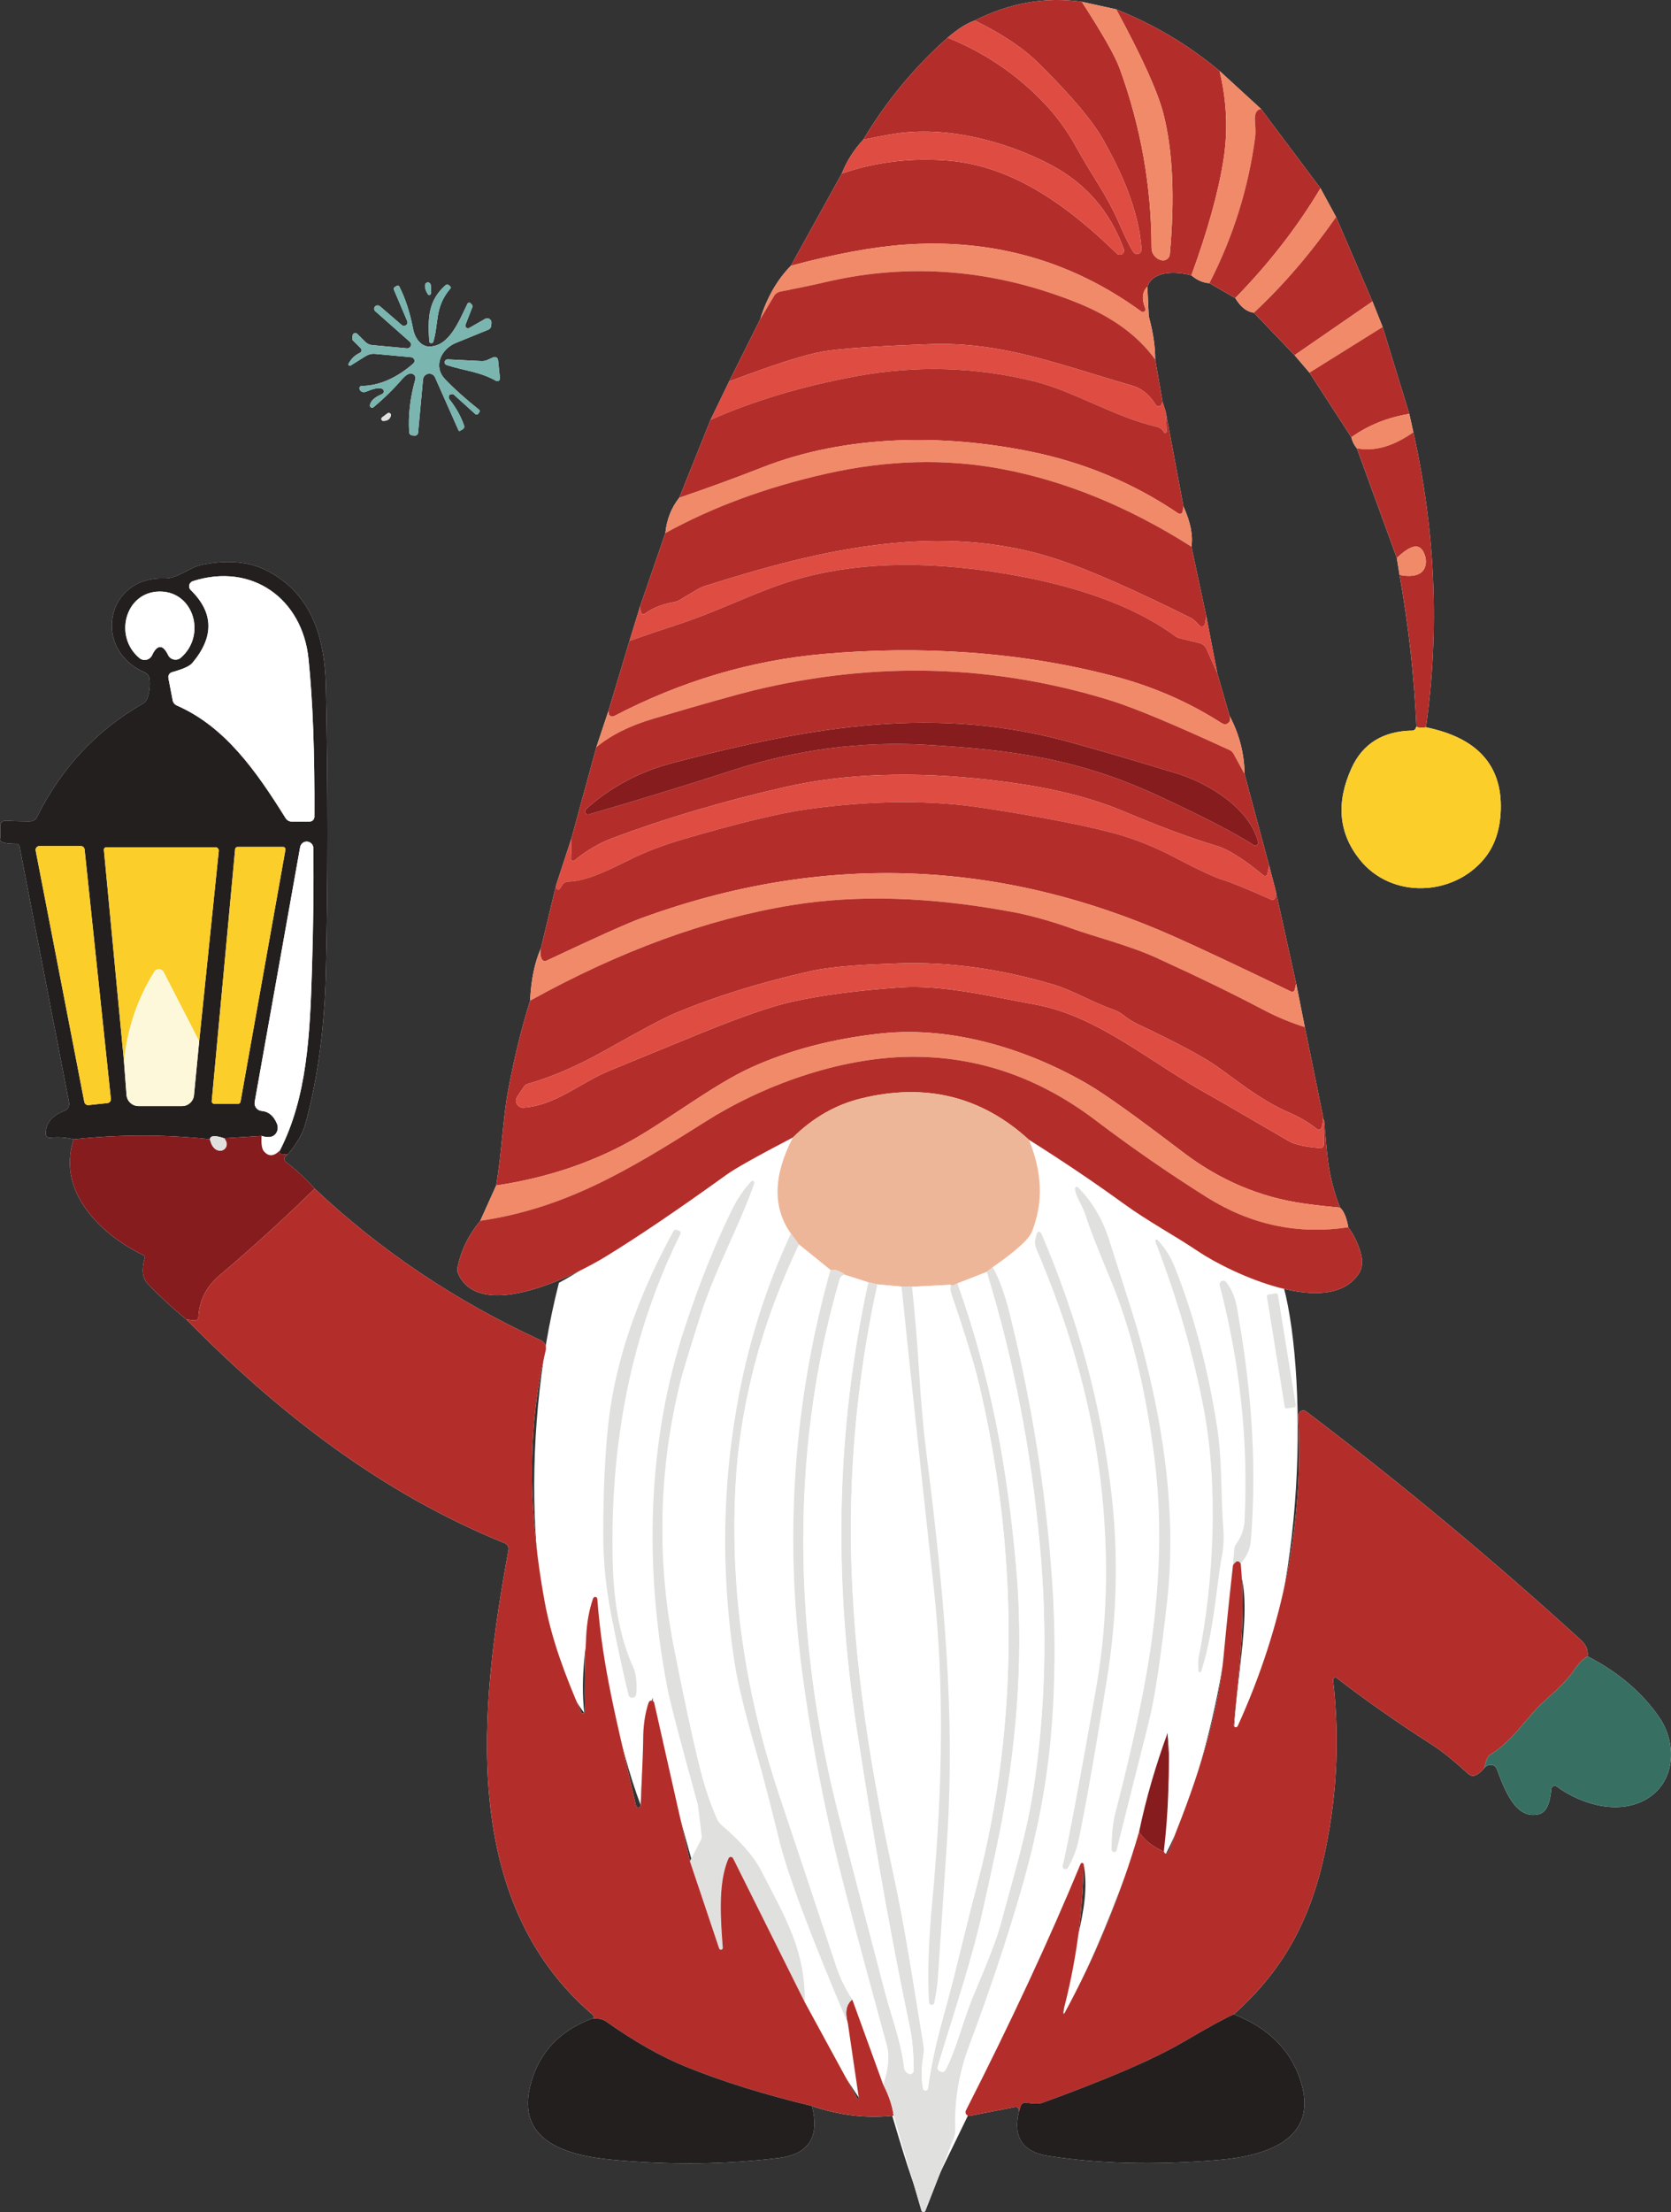 <?xml version="1.0" encoding="UTF-8"?>
<svg xmlns="http://www.w3.org/2000/svg" width="300.497mm" height="397.628mm" viewBox="0 0 851.803 1127.134">
  <rect x="0" y="0" width="851.803" height="1127.134" fill="#333333" stroke="none"/>
  <g id="a" data-name="Lager 2">
    <path d="M463.21,554.465c62.263,3.92,152.274,98.137,191.103,101.137,12.829,48,10.978,171.287-25.412,227.378,1.71-34.092,11.638-72.551-.131-88.533-1.563,56.06-17.726,119.059-35.445,152.059-.612-22.994,4.298-38.072,1.987-61.057-16.311,66.015-43.311,125.015-53.311,142.015,2-31,14.781-53.805,10.391-77.403-30.391,73.403-77.461,163.403-81.426,175.403-10.965-22-23.899-82.574-37.219-107.827.294,19.994,2.254,35.827,5.254,52.827-18-25-51.271-87.923-65.303-123.566-3.697,13.566-10.785,32.566-6.241,46.566-12.456-31-33.157-111.787-34.807-128.393-4.69,17.443-5.429,40.144-6.039,54.769-11.611-30.375-20.393-77.989-24.502-104.682-3.483,22.29-6.413,39.083-4.261,57.695-28.749-37.028-33.469-139.251-12.932-219.212,39.538-20.961,135.609-101.863,178.293-99.176Z" fill="#fff"/>
  </g>
  <g id="b" data-name="a">
    <path d="M496.852,10.465c-4.12,1.42-8.701,4.332-13.779,8.736-16.797,14.808-31.144,32.138-43.04,51.989-4.758,5.149-8.416,10.902-10.937,17.258l-25.959,46.982c-7.031,7.209-12.216,16.264-15.59,27.166l-15.873,31.783-9.482,19.567-15.945,39.702c-4.048,5.114-6.392,11.115-7.067,17.969l-12.926,37.464-5.362,17.472-10.761,35.795-6.143,18.395-12.677,46.378-7.848,23.97-7.741,32.138c-3.125,6.996-4.972,15.874-5.504,26.669-4.332,13.814-8.061,28.977-11.151,45.49-2.663,14.027-3.267,31.925-6.143,48.686l-8.097,17.969c-5.859,6.995-9.73,14.879-11.577,23.579-.284,1.278-.106,2.592.462,3.764,11.612,24.503,59.837.248,75.249-9.233,16.548-10.156,37.003-24.006,61.328-41.548,4.439-3.231,15.767-9.552,33.913-19.034-10.085,19.354-10.44,35.689-1.03,49.006-12.038,25.781-20.81,52.912-26.314,81.357-8.629,44.496-9.517,89.879-2.592,136.15,1.562,10.476,5.256,25.852,11.08,46.058,3.196,11.044,7.173,26.314,11.967,45.845,4.226,17.152,15.837,48.153,34.907,93.076l5.576,37.962c.071.497-.568.71-.817.284l-26.705-49.041c.106-25.959-8.772-41.122-22.479-67.472-3.658-6.996-10.334-14.631-20.064-22.905-.852-.746-1.562-1.669-2.06-2.735-3.587-7.741-6.783-17.365-9.552-28.835-3.907-16.229-8.061-35.618-12.465-58.132-9.056-46.129-7.919-91.832,3.409-137.181.888-3.587,4.191-14.382,9.872-32.386,7.422-23.58,19.887-45.597,27.557-67.649.32-.959-.888-1.705-1.598-.959-3.728,3.942-7.102,8.984-10.121,15.128-8.345,17.081-16.264,36.825-23.686,59.304-19.566,59.233-20.525,123.26-8.878,183.7,1.385,7.138,6.535,26.846,15.448,59.127.071.177.106.355.142.532l1.882,15.59c.107.746-.036,1.491-.355,2.131l-5.646,10.866-18.182-80.717c-.319-1.456-2.344-1.598-2.841-.178-1.918,5.646-2.841,12.145-2.805,19.496,0,3.018-.427,13.956-1.243,32.848-.035.604-.497,1.101-1.101,1.172-.639.036-1.172-.355-1.314-.959-10.227-44.815-17.081-70.561-19.709-105.327-.071-1.172-1.74-1.421-2.131-.284-1.989,5.575-3.161,12.003-3.551,19.283-.675,13.068-.888,25.852-.604,38.317.036,1.137-1.527,1.456-1.953.426-7.883-18.288-14.95-36.47-18.608-56.356-7.99-43.608-9.41-87.145.533-127.983.533-2.131-.533-4.297-2.521-5.22-43.111-19.78-81.534-45.525-115.235-77.237-4.865-5.362-9.695-9.837-14.488-13.494-.888-.71-1.207-1.42-.923-2.166.284-.71.888-1.35,1.847-1.953,4.581-5.469,7.493-10.582,8.807-15.305,6.286-22.905,9.802-48.899,10.476-77.947,1.101-45.313,1.101-93.608,0-144.922-.533-24.751-7.102-47.265-29.865-59.02-9.304-4.794-20.561-5.788-33.736-2.983-6.143,1.314-12.003,7.067-18.927,6.854-29.794-.923-36.648,36.399-9.837,47.87,1.314.568,2.202,1.74,2.415,3.125.426,3.09.107,6.392-.994,9.943-.355,1.172-1.172,2.202-2.237,2.805-23.615,13.459-41.655,32.777-54.155,57.954-.604,1.243-1.882,2.024-3.267,2.06-4.652.036-8.665-.071-12.003-.284-2.308-.177-3.445.852-3.409,3.054.035,3.8.035,5.788,0,5.895-.746,1.917,2.059,2.841,8.381,2.805.674,0,1.278.497,1.42,1.172l25.284,130.682c.355,1.776-.639,3.516-2.308,4.19-6.463,2.45-9.659,6.392-9.588,11.825.036,1.136.995,1.989,2.095,1.882,4.368-.426,8.452-.142,12.18.817-8.949,26.598,14.027,48.935,36.08,59.304.213.106.319.319.248.532-1.775,6.25-1.385,10.725,1.173,13.459,6.25,6.605,12.926,12.784,19.993,18.537,46.768,47.585,99.751,88.707,162.251,113.956,1.35.568,2.166,1.989,1.882,3.409-14.701,79.972-25.533,178.303,42.863,236.825.284.284.497.639.532,1.065.035.675-.213.959-.781.923-15.057,5.575-25.036,15.306-29.972,29.119-11.683,32.777,16.087,40.661,40.803,42.898,29.084,2.663,57.138,2.344,84.197-.959,15.448-1.882,21.129-10.724,17.045-26.492,14.276,4.794,28.161,6.427,41.655,4.865l14.169,48.402c.284.959,1.633,1.03,1.988.106l14.56-37.287c.497-1.243.711-2.557.674-3.906-.568-14.595,1.811-28.942,7.138-43.075,9.908-26.456,18.537-52.095,25.817-76.953,8.167-27.805,13.387-54.19,15.66-79.119,2.379-26.314,2.628-53.267.746-80.824-3.019-44.425-10.156-89.418-21.378-134.979-2.557-10.476-5.504-18.679-8.878-24.681,11.754-8.132,18.43-14.169,20.028-18.182,5.788-14.631,5.256-30.22-1.598-46.733,16.939,10.653,32.919,21.413,47.905,32.28,13.53,9.801,25.071,15.661,38.281,24.538,16.584,11.15,66.762,34.588,81.996,11.434,2.024-3.125,2.201-7.209.497-12.216-1.527-4.51-3.48-8.31-5.859-11.435-.888-4.972-2.273-8.31-4.19-9.979-6.605-16.832-6.605-28.445-8.097-44.283-.568-.959-.781-1.704-.604-2.273l-9.269-45.455-4.403-22.123-10.653-48.224-3.125-11.861-12.535-46.733c-.142-10.476-2.699-20.348-7.635-29.616l-6.286-21.804-5.575-28.942-7.6-35.511c.888-5.717-.462-12.535-4.049-20.419l-9.055-48.366-1.562-4.83-3.799-21.733c.035-6.356-.994-13.494-3.126-21.449-.106-.32-.141-.675-.177-1.03l-.675-14.631c2.948-8.523,15.235-7.741,22.443-5.788,2.805,2.415,5.859,3.764,9.162,4.012l13.21,7.564c2.735,4.581,5.895,7.067,9.482,7.457l20.739,21.662,7.599,8.878,21.342,32.954c.462,2.024,1.385,3.906,2.805,5.611l20.383,55.895,1.385,8.594c4.58,25.817,7.457,51.598,8.593,77.273-.391,1.349-1.065,2.024-2.024,2.06-15.021.249-25.39,6.676-31.072,19.212-7.919,17.472-6.569,32.954,4.119,46.413,16.051,20.277,47.656,18.963,63.53-.32,5.362-6.499,8.167-14.844,8.451-25.071.64-22.621-12.074-36.612-38.139-41.903,6.996-49.68,4.865-99.787-6.428-150.32l-2.06-9.375-13.6-44.283-5.185-12.997-18.537-43.04-7.955-14.631-30.29-40.412-21.165-19.389c-15.802-13.246-33.381-23.686-52.699-31.392l-17.507-3.835c-18.502-2.663-36.719.497-54.616,9.553" fill="#fff"/>
    <path d="M219.685,149.492c.035-2.273,0-3.764-.143-4.439-.142-.71-.781-1.207-1.527-1.136-.711.035-1.278.604-1.349,1.314-.142,1.456.355,3.054,1.456,4.723.462.71,1.527.39,1.563-.462" fill="#fff"/>
    <path d="M218.796,173.888c.071,1.207,1.74,1.385,2.095.249,2.877-9.588.568-17.685,8.736-27.166.213-.284.213-.674-.035-.923l-.71-.675c-.462-.462-1.207-.497-1.74-.071-8.949,7.919-9.055,16.726-8.345,28.587" fill="#fff"/>
    <path d="M207.433,177.475l-17.685-1.634c-1.35-.106-2.628-.71-3.587-1.704l-4.048-4.013c-.852-.852-2.273-.32-2.379.852l-.178,1.988c0,.107.035.178.071.213l4.226,4.226c.746.746.497,1.988-.462,2.415-2.45,1.136-4.333,2.947-5.682,5.469-.355.639.391,1.349,1.029.959l7.671-4.794c1.456-.888,3.161-1.314,4.865-1.136l18.324,1.705c1.633.142,2.308,2.166,1.066,3.231-8.63,7.493-17.436,11.293-26.35,11.399-.604.035-1.065.497-1.101,1.065,0,.532.142.923.391,1.207.817.959,1.918,1.136,3.339.533,4.048-1.669,6.711-2.095,8.025-1.243.994.639.852,2.131-.249,2.592-3.764,1.598-5.824,3.48-6.143,5.646-.178,1.03,1.03,1.705,1.846,1.03,5.22-4.368,10.156-9.197,14.737-14.488,1.385-1.562,2.663-2.45,3.906-2.628,1.704-.248,3.125,1.314,2.628,2.983-2.628,9.304-3.658,18.253-3.125,26.882.035.852.71,1.562,1.562,1.634l1.243.106c.888.071,1.669-.568,1.74-1.456l2.521-27.166c.319-3.303,4.794-4.048,6.143-1.03l11.967,26.989c.142.284.462.355.746.213l1.349-.781c.675-.39.994-1.207.71-1.917-1.598-4.652-4.084-9.091-7.422-13.317-.603-.746-.497-1.847.213-2.486l1.207-.213c.249-.035.497.036.675.178l11.08,10.014c.462.426,1.172.32,1.492-.178l.568-.852c.249-.391.178-.959-.213-1.243-6.889-5.469-12.642-10.653-17.294-15.518-6.25-6.57-1.953-15.412,5.504-18.466,8.381-3.445,13.885-5.682,16.477-6.712.888-.355,1.492-1.172,1.563-2.095l.107-1.385c.177-1.74-1.704-2.947-3.232-2.06l-8.061,4.616c-1.101.639-2.379-.462-1.917-1.669l3.48-8.949c.178-.462.071-.959-.284-1.314l-.675-.71c-.461-.426-1.208-.32-1.491.248-4.297,8.7-9.34,22.195-19.887,21.839-3.622-.142-6.889-3.835-7.848-8.878-1.598-8.274-3.906-15.447-6.996-21.591-.248-.497-.888-.675-1.349-.391l-.959.533c-.497.284-.71.923-.462,1.456l6.747,15.909c.746,1.74-1.385,3.231-2.805,2.024l-11.08-9.553c-.71-.604-1.705-.604-2.415,0l-.071.071c-.675.71-.639,1.811.107,2.45l17.578,15.554c1.385,1.243.391,3.515-1.456,3.338" fill="#fff"/>
    <path d="M251.467,182.056l-3.161,1.421c-.958.391-1.988.568-3.054.497l-17.045-.852c-.746-.036-1.385.462-1.527,1.207-.142.71.284,1.456.995,1.669,8.842,2.912,16.654,3.267,25.213,8.061.923.533,2.06-.248,1.953-1.314l-.959-9.304c-.107-1.172-1.349-1.847-2.414-1.385" fill="#fff"/>
    <path d="M197.525,210.607l-2.734,2.06c-.781.604-.355,1.847.639,1.811,2.166-.036,3.444-.959,3.835-2.77.213-.994-.923-1.705-1.74-1.101" fill="#fff"/>
    <path d="M547.987,605.671c0,3.48,4.155,9.198,5.433,13.601,1.633,5.504,5.753,16.122,12.323,31.783,10.617,25.32,18.217,56.108,22.798,92.294,4.474,35.263,2.663,74.255-5.469,117.01-3.409,18.075-8.239,39.24-14.524,63.494-1.243,4.794-1.882,10.973-1.918,18.537,0,.675.497,1.243,1.173,1.314.639.071,1.278-.355,1.42-.994.391-1.74,5.895-23.615,16.441-65.554,2.948-11.719,6.073-32.315,9.34-61.789,5.185-46.556-2.947-95.171-15.27-138.139-1.457-5.007-6.25-20.277-14.453-45.774-3.338-10.405-8.593-19.212-15.731-26.421-.569-.568-1.563-.178-1.563.639" fill="#fff"/>
    <path d="M343.264,627.404c-15.625,28.48-25.923,56.108-30.931,82.884-3.267,17.507-4.865,41.69-4.829,72.585.035,13.211,1.421,26.74,4.19,40.59,3.09,15.696,6.001,29.048,8.665,40.093.533,2.095,3.551,1.989,3.906-.142.604-3.8.107-10.44-1.349-13.601-6.498-14.134-10.014-31.889-10.582-53.303-1.598-62.181,9.908-118.111,34.517-167.791.284-.568.036-1.243-.532-1.492l-.994-.462c-.746-.355-1.633-.071-2.06.639" fill="#fff"/>
    <path d="M527.852,631.133c-.426,1.705-.249,3.516.426,5.149,16.3,38.032,26.918,75.071,31.854,111.15,5.362,39.489,4.901,77.095-1.385,112.855-8.203,46.733-13.885,76.882-17.01,90.448-.142.675.214,1.385.887,1.633.64.249,1.385-.035,1.741-.639,2.663-4.723,4.51-9.446,5.468-14.133,3.73-17.862,8.559-45.383,14.524-82.564,5.008-31.144,5.789-62.287,2.273-93.395-5.077-44.957-17.045-89.382-35.866-133.239-.462-1.065-1.988-.959-2.273.178l-.639,2.557" fill="#fff"/>
    <path d="M612.263,851.694c6.498-19.46,7.99-45.135,10.547-58.487.887-4.581,1.136-9.304.781-13.992-1.385-18.501-.462-34.446-3.125-51.704-4.687-30.327-11.967-57.777-21.84-82.351-2.024-5.007-4.865-9.482-8.558-13.352-.533-.533-1.421,0-1.138.71,11.187,29.013,19.426,57.528,24.752,85.618,7.422,39.347,5.149,87.571-2.628,126.207-.319,1.669-.355,4.084-.071,7.209.071.71,1.066.817,1.279.142" fill="#fff"/>
    <path d="M628.526,797.539c-1.74,15.377-3.339,30.859-4.793,46.413-2.309,24.822-10.299,54.404-23.97,88.779-.249.675-1.101,3.018-2.486,6.96-1.669,4.723-3.019,5.966-4.013,3.729,2.379-20.419,3.054-40.483,1.918-60.44-5.966,16.442-10.937,33.061-14.524,50.426-9.34,32.102-22.017,62.891-38.033,92.401-.106.213-.355.284-.567.177-.214-.071-.32-.32-.249-.533,6.499-24.361,10.05-49.503,10.582-75.39.036-.888-1.207-1.136-1.562-.32-16.015,38.672-35.511,80.575-58.451,125.639-.711,1.385.497,3.019,2.059,2.699l23.047-4.475c.888-.142,1.704.426,1.847,1.314.071.355.071.746,0,1.207-3.018,12.891,1.988,20.384,14.986,22.408,25.533,4.013,54.261,4.723,86.186,2.131,23.97-1.953,53.16-10.05,42.01-41.832-5.22-14.879-16.406-25.71-33.558-32.493,13.033-11.541,23.402-24.467,31.037-38.778,6.108-11.435,10.795-24.112,14.098-37.997,7.28-30.753,9.09-61.896,5.468-93.395-.142-1.065,1.066-1.74,1.918-1.101,14.985,11.541,31.036,22.763,48.188,33.736,5.291,3.374,11.506,8.381,18.644,14.95,2.238,2.06,4.972,1.137,8.203-2.77,1.172-1.385,2.592-1.918,4.261-1.598.994.178,1.811.852,2.167,1.811,3.87,10.156,9.481,26.527,21.804,23.118,4.617-1.278,5.611-8.274,6.037-12.749.142-1.349,1.669-2.059,2.77-1.278,13.033,9.588,32.706,14.915,46.768,5.788,14.099-9.126,14.24-28.125,5.718-40.696-8.665-12.784-20.916-23.26-36.789-31.428.426-3.09-.675-5.859-3.339-8.274-45.419-41.371-92.116-80.185-140.021-116.442-1.74-1.314-4.191,0-4.083,2.166,2.805,53.942-7.458,106.641-30.86,158.061-.213.497-.781.746-1.278.603-.533-.142-.852-.639-.817-1.172,2.45-24.716,6.357-52.912,3.622-82.173,3.09-3.658,4.829-7.6,5.149-11.754,2.912-35.05.887-72.692-6.108-112.997-1.278-7.315-1.704-12.5-6.463-18.679-1.243-1.634-3.835-.355-3.303,1.634,10.441,39.95,14.667,79.901,12.678,119.851-.214,4.368-1.634,8.345-4.262,11.932-.568.746-.888,1.633-.994,2.592l-.639,8.239" fill="#fff"/>
    <path d="M651.422,659.774c-.097-.516-.559-.836-1.059-.764l-3.786.613c-.508.097-.827.558-.763,1.06l9.107,56.227c.097.516.559.836,1.059.764l3.786-.613c.508-.097.828-.558.764-1.059l-9.107-56.227" fill="#fff"/>
    <path d="M551.467.913c10.547,16.3,16.974,27.592,19.282,33.913,10.831,29.758,16.229,60.227,16.264,91.442,0,2.699,1.705,5.149,4.262,6.072l.391.142c2.166.781,4.439-.675,4.652-2.947,2.628-28.871,1.527-52.734-3.267-71.555-2.841-11.115-10.867-28.871-24.077-53.232,19.318,7.706,36.897,18.146,52.699,31.392,3.693,15.199,4.368,30.185,2.06,44.993-2.558,16.442-8.026,36.186-16.407,59.162-7.209-1.953-19.496-2.734-22.443,5.788-2.663,2.628-2.982,6.321-1.03,11.079.533,1.243-.958,2.415-2.06,1.598-35.404-25.817-75.496-37.216-120.241-34.126-16.335,1.136-35.795,4.723-58.416,10.795l25.959-46.982c16.975-5.895,34.908-8.097,53.835-6.641,34.055,2.628,62.287,24.006,86.399,47.408,1.634,1.598,4.297-.142,3.516-2.308-7.032-19.212-19.389-33.487-37.073-42.827-23.226-12.287-53.836-20.17-80.185-15.838-5.007.817-10.192,1.811-15.554,2.947,11.897-19.851,26.243-37.18,43.04-51.989,18.998,7.635,35.511,18.857,49.538,33.7,6.108,6.428,11.399,13.743,15.909,21.875,8.416,15.305,15.554,24.325,21.733,38.494,3.444,7.848,5.931,12.891,7.493,15.163,1.314,1.918,4.333.852,4.155-1.456-1.492-20.455-10.512-39.737-19.78-56.179-7.067-12.535-23.296-29.297-32.955-38.814-7.706-7.599-18.466-14.773-32.315-21.52,17.897-9.055,36.114-12.216,54.616-9.553h0v.004Z" fill="#b32e2a"/>
    <path d="M568.974,4.748c13.21,24.361,21.236,42.117,24.077,53.232,4.794,18.821,5.895,42.685,3.267,71.555-.213,2.273-2.486,3.729-4.652,2.947l-.391-.142c-2.557-.923-4.262-3.373-4.262-6.072-.035-31.214-5.433-61.683-16.264-91.442-2.308-6.321-8.736-17.614-19.282-33.913l17.507,3.835h0Z" fill="#f18a69"/>
    <path d="M496.852,10.465c13.849,6.747,24.609,13.92,32.315,21.52,9.659,9.517,25.888,26.278,32.955,38.814,9.268,16.442,18.288,35.724,19.78,56.179.178,2.308-2.841,3.373-4.155,1.456-1.562-2.273-4.048-7.315-7.493-15.163-6.179-14.169-13.317-23.189-21.733-38.494-4.51-8.132-9.801-15.447-15.909-21.875-14.027-14.844-30.54-26.065-49.538-33.7,5.078-4.403,9.659-7.315,13.779-8.736h-.001Z" fill="#de4c42"/>
    <path d="M642.839,55.529c-2.379.32-3.409,2.415-3.09,6.321.284,3.693.32,6.321.106,7.848-3.445,26.101-11.221,50.959-23.366,74.609-3.303-.248-6.357-1.598-9.162-4.012,8.381-22.976,13.849-42.72,16.407-59.162,2.308-14.808,1.633-29.794-2.06-44.993l21.165,19.389h0Z" fill="#f18a69"/>
    <path d="M642.839,55.529l30.29,40.412c-11.789,19.744-26.277,38.388-43.43,55.93l-13.21-7.564c12.145-23.65,19.922-48.508,23.366-74.609.213-1.527.178-4.155-.106-7.848-.32-3.906.71-6.001,3.09-6.321h0Z" fill="#b32e2a"/>
    <path d="M429.095,88.448c2.522-6.356,6.179-12.109,10.937-17.258,5.362-1.136,10.547-2.131,15.554-2.947,26.349-4.332,56.96,3.551,80.185,15.838,17.685,9.339,30.042,23.615,37.073,42.827.782,2.166-1.882,3.906-3.516,2.308-24.112-23.402-52.344-44.78-86.399-47.408-18.928-1.456-36.86.746-53.835,6.641h0Z" fill="#de4c42"/>
    <path d="M673.128,95.941l7.955,14.631c-12.962,18.573-26.918,34.801-41.904,48.757-3.587-.39-6.747-2.876-9.482-7.457,17.153-17.543,31.641-36.186,43.43-55.93h0Z" fill="#f18a69"/>
    <path d="M681.083,110.572l18.537,43.04-39.701,27.379-20.739-21.662c14.986-13.956,28.942-30.185,41.904-48.757h0Z" fill="#b32e2a"/>
    <path d="M584.883,146.083l.675,14.631c.036.355.071.71.177,1.03,2.131,7.954,3.161,15.092,3.126,21.449-8.771-12.216-22.088-21.875-39.88-28.977-42.506-17.01-85.156-20.49-128.018-10.511-6.215,1.456-13.921,3.054-23.118,4.865-1.385.284-2.593,1.101-3.303,2.308l-6.996,11.719c3.373-10.902,8.558-19.957,15.59-27.166,22.621-6.072,42.081-9.659,58.416-10.795,44.745-3.089,84.837,8.31,120.241,34.126,1.101.817,2.593-.355,2.06-1.598-1.952-4.758-1.633-8.452,1.03-11.079h0v-.002Z" fill="#f18a69"/>
    <path d="M588.862,183.192l3.799,21.733-.604,1.207c-.604,1.172-2.273,1.243-2.947.107-3.09-5.078-7.174-8.381-12.288-9.837-37.606-10.795-65.979-22.337-102.77-21.023-27.309.959-45.384,2.202-54.297,3.693-9.055,1.527-25.106,6.605-48.082,15.305l15.873-31.783,6.996-11.719c.71-1.207,1.918-2.024,3.303-2.308,9.197-1.811,16.904-3.409,23.118-4.865,42.862-9.979,85.512-6.499,128.018,10.511,17.792,7.102,31.109,16.761,39.88,28.977h0v.002Z" fill="#b32e2a"/>
    <path d="M218.121,149.954c-1.1-1.669-1.598-3.267-1.456-4.723.071-.71.639-1.278,1.349-1.314.746-.071,1.385.426,1.527,1.136.143.675.178,2.166.143,4.439-.036.852-1.101,1.172-1.563.462h0Z" fill="#7ab5af"/>
    <path d="M218.796,173.888c-.71-11.861-.604-20.668,8.345-28.587.533-.426,1.278-.391,1.74.071l.71.675c.248.249.248.639.035.923-8.168,9.482-5.859,17.578-8.736,27.166-.355,1.136-2.024.959-2.095-.249h0Z" fill="#7ab5af"/>
    <path d="M207.433,177.475c1.846.178,2.841-2.095,1.456-3.338l-17.578-15.554c-.746-.639-.781-1.74-.107-2.45l.071-.071c.71-.604,1.704-.604,2.415,0l11.08,9.553c1.421,1.207,3.551-.284,2.805-2.024l-6.747-15.909c-.248-.533-.035-1.172.462-1.456l.959-.533c.462-.284,1.101-.106,1.349.391,3.09,6.143,5.398,13.317,6.996,21.591.959,5.042,4.226,8.736,7.848,8.878,10.547.355,15.59-13.139,19.887-21.839.284-.568,1.03-.675,1.491-.248l.675.71c.355.355.462.852.284,1.314l-3.48,8.949c-.462,1.207.816,2.308,1.917,1.669l8.061-4.616c1.527-.888,3.409.32,3.232,2.06l-.107,1.385c-.071.923-.675,1.74-1.563,2.095-2.592,1.03-8.096,3.267-16.477,6.712-7.457,3.054-11.754,11.896-5.504,18.466,4.652,4.865,10.405,10.049,17.294,15.518.391.284.462.852.213,1.243l-.568.852c-.319.497-1.03.604-1.492.178l-11.08-10.014c-.178-.142-.426-.213-.675-.178l-1.207.213c-.71.639-.816,1.74-.213,2.486,3.338,4.226,5.824,8.665,7.422,13.317.284.71-.035,1.527-.71,1.917l-1.349.781c-.284.142-.604.071-.746-.213l-11.967-26.989c-1.349-3.018-5.824-2.273-6.143,1.03l-2.521,27.166c-.071.888-.852,1.527-1.74,1.456l-1.243-.106c-.852-.071-1.527-.781-1.562-1.634-.533-8.629.497-17.578,3.125-26.882.497-1.669-.924-3.231-2.628-2.983-1.243.178-2.521,1.065-3.906,2.628-4.581,5.291-9.517,10.121-14.737,14.488-.816.675-2.024,0-1.846-1.03.319-2.166,2.379-4.048,6.143-5.646,1.101-.461,1.243-1.953.249-2.592-1.314-.852-3.977-.426-8.025,1.243-1.421.604-2.522.426-3.339-.533-.248-.284-.391-.675-.391-1.207.036-.568.497-1.03,1.101-1.065,8.913-.107,17.72-3.906,26.35-11.399,1.242-1.065.568-3.089-1.066-3.231l-18.324-1.705c-1.704-.177-3.409.249-4.865,1.136l-7.671,4.794c-.638.39-1.385-.32-1.029-.959,1.349-2.521,3.231-4.332,5.682-5.469.959-.426,1.207-1.669.462-2.415l-4.226-4.226c-.035-.035-.071-.106-.071-.213l.178-1.988c.106-1.172,1.527-1.705,2.379-.852l4.048,4.013c.959.994,2.237,1.598,3.587,1.704l17.685,1.634h0l-.003-.003Z" fill="#7ab5af"/>
    <polygon points="699.62 153.612 704.805 166.609 667.518 189.869 659.919 180.991 699.62 153.612 699.62 153.612" fill="#f18a69"/>
    <path d="M704.805,166.609l13.6,44.283c-11.185,1.847-21.022,5.824-29.545,11.932l-21.342-32.954,37.287-23.26h0Z" fill="#b32e2a"/>
    <path d="M592.66,204.925l1.562,4.83.533,10.05c.035.746-.923,1.101-1.385.497-.035-.035-.107-.177-.248-.39-.746-1.243-1.953-2.095-3.374-2.415-22.052-5.149-42.649-18.359-62.926-23.295-29.937-7.28-60.015-8.097-90.235-2.521-27.699,5.114-52.485,12.536-74.396,22.266l9.482-19.567c22.976-8.7,39.027-13.778,48.082-15.305,8.913-1.491,26.988-2.734,54.297-3.693,36.79-1.314,65.164,10.227,102.77,21.023,5.114,1.456,9.198,4.759,12.288,9.837.674,1.136,2.343,1.065,2.947-.107l.604-1.207h0v-.003Z" fill="#de4c42"/>
    <path d="M253.882,183.441l.959,9.304c.107,1.065-1.03,1.847-1.953,1.314-8.558-4.794-16.37-5.149-25.213-8.061-.71-.213-1.137-.959-.995-1.669.142-.746.781-1.243,1.527-1.207l17.045.852c1.066.071,2.096-.106,3.054-.497l3.161-1.421c1.065-.461,2.308.213,2.414,1.385h.001Z" fill="#7ab5af"/>
    <path d="M594.222,209.755l9.055,48.366-.39,2.521c-.178,1.065-1.385,1.562-2.273.959-22.763-15.412-47.833-25.888-75.142-31.463-44.354-9.055-94.141-8.842-137.323,8.203-13.317,5.22-27.272,10.334-41.903,15.305l15.945-39.702c21.911-9.73,46.698-17.152,74.396-22.266,30.22-5.575,60.298-4.758,90.235,2.521,20.277,4.936,40.873,18.146,62.926,23.295,1.421.32,2.628,1.172,3.374,2.415.142.213.213.355.248.39.462.604,1.421.249,1.385-.497l-.533-10.05h0v.003Z" fill="#b32e2a"/>
    <path d="M199.265,211.708c-.391,1.811-1.668,2.734-3.835,2.77-.995.036-1.421-1.207-.639-1.811l2.734-2.06c.817-.604,1.953.106,1.74,1.101h0Z" fill="#e0e0df"/>
    <path d="M718.406,210.891l2.06,9.375c-10.298,7.209-19.886,9.943-28.799,8.168-1.42-1.705-2.344-3.587-2.805-5.611,8.523-6.108,18.359-10.085,29.545-11.932h0Z" fill="#f18a69"/>
    <path d="M720.466,220.266c11.293,50.533,13.424,100.639,6.428,150.32-2.415.426-4.048.284-4.865-.391-1.137-25.675-4.013-51.456-8.593-77.273,3.373.71,6.214.71,8.522.036,5.859-1.705,5.895-8.523,3.089-12.606-1.385-2.024-3.409-2.415-6.072-1.172-2.024.923-4.332,2.628-6.925,5.149l-20.383-55.895c8.913,1.775,18.501-.959,28.799-8.168h0Z" fill="#b32e2a"/>
    <path d="M603.277,258.121c3.587,7.884,4.937,14.702,4.049,20.419-32.102-20.348-64.417-33.558-96.946-39.631-28.516-5.327-58.168-4.51-88.992,2.415-30.788,6.925-58.167,17.045-82.208,30.291.674-6.854,3.019-12.855,7.067-17.969,14.631-4.972,28.586-10.085,41.903-15.305,43.182-17.045,92.969-17.259,137.323-8.203,27.309,5.575,52.379,16.051,75.142,31.463.889.603,2.095.106,2.273-.959l.39-2.521h-.001Z" fill="#f18a69"/>
    <path d="M607.326,278.54l7.6,35.511-.746,3.942c-.249,1.243-1.776,1.705-2.663.817l-2.592-2.592c-.604-.568-1.242-1.03-1.989-1.421-29.155-14.489-51.669-24.361-67.507-29.652-59.517-19.78-120.668-5.433-180.185,13.494-1.35.462-2.628,1.03-3.871,1.776l-9.162,5.433c-.746.426-1.527.71-2.344.888-6.179,1.065-11.222,3.054-15.128,5.93-1.421,1.03-2.237-.142-2.486-3.587l12.926-37.464c24.041-13.246,51.42-23.366,82.208-30.291,30.824-6.925,60.476-7.741,88.992-2.415,32.529,6.072,64.844,19.283,96.946,39.631h0Z" fill="#b32e2a"/>
    <path d="M614.927,314.052l5.575,28.942-5.469-12.252c-.71-1.562-2.059-2.699-3.693-3.089l-9.873-2.415c-.852-.213-1.704-.568-2.415-1.101-20.632-15.163-50.035-25.888-88.175-32.102-40.98-6.676-76.633-5.398-106.925,3.8-19.034,5.788-37.18,15.447-58.629,22.443-8.168,2.663-16.3,5.433-24.431,8.274l5.362-17.472c.248,3.445,1.065,4.617,2.486,3.587,3.906-2.876,8.949-4.865,15.128-5.93.817-.178,1.598-.462,2.344-.888l9.162-5.433c1.243-.746,2.522-1.314,3.871-1.776,59.517-18.928,120.668-33.274,180.185-13.494,15.838,5.291,38.352,15.163,67.507,29.652.746.391,1.385.852,1.989,1.421l2.592,2.592c.888.888,2.415.426,2.663-.817l.746-3.942h0Z" fill="#de4c42"/>
    <path d="M713.435,292.923l-1.385-8.594c2.592-2.521,4.901-4.226,6.925-5.149,2.663-1.243,4.688-.852,6.072,1.172,2.806,4.084,2.77,10.902-3.089,12.606-2.308.675-5.149.675-8.522-.036h-.001Z" fill="#f18a69"/>
    <path d="M146.85,588.057c-3.551.497-4.936-.142-4.155-1.882,13.85-27.095,15.306-58.736,16.336-92.472.674-21.768.923-42.294.71-61.541-.036-1.74-1.385-3.196-3.125-3.338s-3.303,1.065-3.623,2.805l-23.154,129.794c-.426,2.308,1.243,4.475,3.587,4.652,3.48.319,6.037,2.45,7.706,6.392,1.243,2.912-.213,6.179-3.054,6.783-1.314.284-2.877.142-4.758-.462l-18.999,1.207c-4.652-1.563-7.067-1.42-7.315.462-23.189-2.45-46.343-2.45-69.425.071-3.729-.959-7.812-1.243-12.18-.817-1.101.107-2.06-.746-2.095-1.882-.071-5.433,3.125-9.375,9.588-11.825,1.669-.675,2.663-2.415,2.308-4.19l-25.284-130.682c-.142-.675-.746-1.172-1.42-1.172-6.322.036-9.127-.888-8.381-2.805.035-.107.035-2.095,0-5.895-.036-2.202,1.101-3.232,3.409-3.054,3.338.213,7.351.32,12.003.284,1.385-.036,2.663-.817,3.267-2.06,12.5-25.177,30.54-44.496,54.155-57.954,1.065-.604,1.882-1.634,2.237-2.805,1.101-3.551,1.421-6.854.994-9.943-.213-1.385-1.1-2.557-2.415-3.125-26.811-11.47-19.957-48.793,9.837-47.87,6.924.213,12.784-5.54,18.927-6.854,13.175-2.805,24.432-1.811,33.736,2.983,22.763,11.754,29.332,34.268,29.865,59.02,1.101,51.314,1.101,99.609,0,144.922-.674,29.048-4.19,55.042-10.476,77.947-1.314,4.723-4.226,9.837-8.807,15.305M160.274,416.182c.177-32.386-.816-59.233-3.018-80.504-3.124-30.611-28.835-49.183-58.949-39.56-1.953.639-2.557,3.125-1.065,4.546,11.754,11.506,12.002,23.899.745,37.216-1.314,1.562-4.758,3.089-10.263,4.616-1.314.355-2.131,1.669-1.882,3.018l2.202,11.435c.213,1.101.959,2.024,1.989,2.486,24.503,10.689,40.34,33.026,55.61,57.529.675,1.03,1.811,1.669,3.054,1.669h9.126c1.35,0,2.415-1.101,2.451-2.45M81.332,301.41c-17.507.142-23.544,22.869-10.263,33.913,2.095,1.74,5.291,1.03,6.463-1.456,1.278-2.805,2.663-4.19,4.119-4.19,1.35-.035,2.699,1.349,4.048,4.119,1.207,2.45,4.403,3.125,6.463,1.349,13.139-11.292,6.676-33.878-10.831-33.736M54.769,562.063c1.101-.107,1.847-1.065,1.74-2.166l-13.387-127.06c-.107-.994-.924-1.74-1.954-1.74h-21.058c-1.243,0-2.166,1.136-1.918,2.308l24.787,128.089c.213.994,1.136,1.705,2.131,1.598l9.659-1.03M63.186,540.756l1.314,17.188c.248,3.196,2.912,5.646,6.108,5.646h22.23c3.125,0,5.717-2.379,6.037-5.469l2.663-27.557,9.979-96.946c.106-1.03-.711-1.918-1.74-1.918h-55.575c-.71,0-1.314.639-1.243,1.349l10.227,107.706M121.424,562.418c.569,0,1.065-.426,1.172-.995l22.905-128.444c.142-.746-.426-1.42-1.207-1.42h-23.225c-.639,0-1.136.462-1.207,1.101l-11.932,128.444c-.035.71.497,1.314,1.207,1.314,0,0,12.287,0,12.287,0Z" fill="#241f1f"/>
    <path d="M620.501,342.994l6.286,21.804c.426,1.314.426,2.273.036,2.805-1.101,1.598-2.522,1.882-4.19.817-16.3-10.44-34.056-18.253-53.267-23.438-49.148-13.21-101.172-16.086-149.929-11.719-36.755,3.267-72.23,13.814-106.428,31.641-1.101.568-2.45-.035-2.734-1.243-.071-.391-.107-.817-.142-1.314l10.761-35.795c8.132-2.841,16.264-5.611,24.431-8.274,21.449-6.996,39.595-16.655,58.629-22.443,30.291-9.198,65.944-10.476,106.925-3.8,38.139,6.214,67.543,16.939,88.175,32.102.711.533,1.562.888,2.415,1.101l9.873,2.415c1.633.391,2.983,1.527,3.693,3.089l5.469,12.252h-.003Z" fill="#b32e2a"/>
    <path d="M157.823,418.633h-9.126c-1.243,0-2.379-.639-3.054-1.669-15.27-24.503-31.108-46.84-55.61-57.529-1.03-.461-1.776-1.385-1.989-2.486l-2.202-11.435c-.248-1.349.568-2.663,1.882-3.018,5.504-1.527,8.949-3.054,10.263-4.616,11.257-13.317,11.008-25.71-.745-37.216-1.492-1.421-.888-3.906,1.065-4.546,30.114-9.623,55.825,8.949,58.949,39.56,2.202,21.271,3.196,48.118,3.018,80.504-.035,1.35-1.101,2.45-2.451,2.45h0Z" fill="#fff"/>
    <path d="M81.651,329.677c-1.456,0-2.841,1.385-4.119,4.19-1.172,2.486-4.368,3.196-6.463,1.456-13.281-11.044-7.245-33.771,10.263-33.913,17.507-.142,23.97,22.443,10.831,33.736-2.059,1.776-5.256,1.101-6.463-1.349-1.35-2.77-2.699-4.155-4.048-4.119h-.001Z" fill="#fff"/>
    <path d="M626.786,364.798c4.936,9.268,7.493,19.141,7.635,29.616l-5.575-10.263c-.462-.852-1.172-1.527-2.06-1.953-28.409-13.104-48.615-21.52-60.583-25.248-59.41-18.431-120.064-20.135-181.96-5.185-8.593,2.095-25.639,6.889-51.137,14.418-12.109,3.586-21.804,8.451-29.119,14.56l6.143-18.395c.035.497.071.923.142,1.314.284,1.207,1.633,1.811,2.734,1.243,34.198-17.827,69.673-28.374,106.428-31.641,48.757-4.368,100.781-1.491,149.929,11.719,19.211,5.185,36.967,12.997,53.267,23.438,1.669,1.065,3.089.781,4.19-.817.391-.533.391-1.491-.036-2.805h.002Z" fill="#f18a69"/>
    <path d="M634.422,394.414l12.535,46.733-.888,4.226c-.178.923-1.278,1.278-2.024.675-9.978-8.274-17.969-13.281-23.899-15.057-13.211-3.942-28.871-9.766-47.017-17.436-20.491-8.665-43.36-13.245-67.863-16.086-39.524-4.581-74.609-3.374-105.327,3.622-31.463,7.209-60.689,15.838-87.678,25.959-6.889,2.593-13.387,6.392-19.46,11.399-.71.568-1.811.036-1.775-.888l.284-10.44,12.677-46.378c7.316-6.108,17.01-10.973,29.119-14.56,25.497-7.528,42.543-12.322,51.137-14.418,61.896-14.95,122.55-13.246,181.96,5.185,11.967,3.729,32.174,12.145,60.583,25.248.888.426,1.598,1.101,2.06,1.953l5.575,10.263M300.259,414.94c25.675-7.493,50.107-14.986,73.224-22.479,32.636-10.511,65.448-14.844,98.402-12.962,45.987,2.628,79.048,7.599,119.247,26.278,22.834,10.618,38.814,18.892,47.94,24.822,1.137.746,2.592-.319,2.237-1.633-4.403-17.294-25.497-29.936-41.193-34.766-20.064-6.179-38.565-11.577-55.434-16.229-67.116-18.359-129.226-8.416-201.953,10.831-16.939,4.474-31.57,12.287-43.963,23.473-1.243,1.101-.107,3.125,1.491,2.663h0l.002.002Z" fill="#b32e2a"/>
    <path d="M300.259,414.94c-1.598.462-2.734-1.562-1.491-2.663,12.393-11.186,27.024-18.999,43.963-23.473,72.727-19.247,134.837-29.19,201.953-10.831,16.869,4.652,35.37,10.05,55.434,16.229,15.696,4.83,36.79,17.472,41.193,34.766.355,1.314-1.101,2.379-2.237,1.633-9.126-5.93-25.106-14.205-47.94-24.822-40.199-18.679-73.26-23.65-119.247-26.278-32.954-1.882-65.767,2.45-98.402,12.962-23.118,7.493-47.549,14.986-73.224,22.479h0l-.002-.002Z" fill="#861c1e"/>
    <path d="M726.893,370.586c26.066,5.291,38.779,19.283,38.139,41.903-.284,10.227-3.09,18.572-8.451,25.071-15.874,19.283-47.479,20.596-63.53.32-10.689-13.459-12.038-28.942-4.119-46.413,5.682-12.536,16.051-18.963,31.072-19.212.959-.036,1.633-.71,2.024-2.06.816.675,2.45.817,4.865.391h0Z" fill="#fbce2a"/>
    <path d="M646.957,441.147l3.125,11.861c.249,1.456.285,2.876.106,4.19-.177,1.03-1.242,1.633-2.166,1.207-11.896-5.291-20.064-8.629-24.468-10.014-4.581-1.42-12.571-5.114-23.97-11.115-11.043-5.824-21.839-10.121-32.386-12.891-15.483-4.084-37.465-8.345-65.944-12.713-26.847-4.155-56.818-3.906-89.916.675-13.955,1.953-35.262,7.102-63.92,15.518-9.197,2.734-17.294,5.788-24.325,9.162-10.831,5.22-23.331,12.038-33.416,12.18-1.172.036-2.273.604-2.912,1.598l-1.385,2.06c-.462.71-1.563.497-1.74-.32-.107-.39-.142-.888-.178-1.456l7.848-23.97-.284,10.44c-.036.923,1.066,1.456,1.775.888,6.073-5.007,12.571-8.807,19.46-11.399,26.989-10.12,56.215-18.75,87.678-25.959,30.717-6.996,65.803-8.203,105.327-3.622,24.502,2.841,47.372,7.422,67.863,16.086,18.146,7.671,33.806,13.494,47.017,17.436,5.93,1.775,13.92,6.783,23.899,15.057.746.603,1.846.248,2.024-.675l.888-4.226h0v.002Z" fill="#de4c42"/>
    <path d="M650.082,453.008l10.653,48.224-.71,3.054c-.214.888-1.172,1.314-1.988.923-26.989-13.033-46.733-22.301-59.269-27.876-89.276-39.773-179.758-42.969-271.449-9.624-7.173,2.592-23.402,9.872-48.686,21.804-.959.462-2.131.036-2.557-.959-.675-1.598-.817-3.374-.355-5.327l7.741-32.138c.036.568.071,1.065.178,1.456.177.817,1.278,1.03,1.74.32l1.385-2.06c.639-.994,1.74-1.562,2.912-1.598,10.086-.142,22.585-6.96,33.416-12.18,7.031-3.373,15.128-6.428,24.325-9.162,28.658-8.416,49.965-13.565,63.92-15.518,33.098-4.581,63.068-4.83,89.916-.675,28.48,4.368,50.461,8.629,65.944,12.713,10.547,2.77,21.342,7.067,32.386,12.891,11.399,6.001,19.389,9.695,23.97,11.115,4.404,1.385,12.572,4.723,24.468,10.014.923.426,1.989-.178,2.166-1.207.179-1.314.143-2.734-.106-4.19h0Z" fill="#b32e2a"/>
    <path d="M142.695,586.175c-3.125,3.16-5.895,3.267-8.274.32-.959-1.172-1.314-3.764-1.101-7.706,1.882.604,3.445.746,4.758.462,2.841-.604,4.297-3.871,3.054-6.783-1.669-3.942-4.226-6.073-7.706-6.392-2.344-.177-4.013-2.344-3.587-4.652l23.154-129.794c.319-1.74,1.882-2.948,3.623-2.805,1.74.142,3.089,1.598,3.125,3.338.213,19.247-.036,39.773-.71,61.541-1.03,33.736-2.486,65.376-16.336,92.472h0Z" fill="#fff"/>
    <path d="M54.769,562.063l-9.659,1.03c-.995.107-1.917-.604-2.131-1.598l-24.787-128.089c-.248-1.172.674-2.308,1.918-2.308h21.058c1.03,0,1.847.746,1.954,1.74l13.387,127.06c.106,1.101-.639,2.059-1.74,2.166h0Z" fill="#fbce2a"/>
    <path d="M101.538,530.565l-18.111-35.227c-.959-1.918-3.622-2.024-4.758-.213-8.594,13.778-13.743,28.977-15.483,45.632l-10.227-107.706c-.071-.71.532-1.349,1.243-1.349h55.575c1.03,0,1.846.888,1.74,1.918l-9.979,96.946h0Z" fill="#fbce2a"/>
    <path d="M121.424,562.418h-12.287c-.71,0-1.242-.604-1.207-1.314l11.932-128.444c.071-.639.568-1.101,1.207-1.101h23.225c.781,0,1.349.675,1.207,1.42l-22.905,128.444c-.107.568-.603.995-1.172.995h0Z" fill="#fbce2a"/>
    <path d="M660.735,501.232l4.403,22.123c-7.315-2.308-14.346-5.22-21.128-8.807-15.554-8.203-33.807-17.081-54.795-26.633-13.565-6.143-31.996-10.902-41.477-14.311-11.541-4.155-22.088-7.102-31.64-8.913-41.691-7.777-79.262-8.913-112.678-3.445-42.933,7.031-87.358,23.26-133.203,48.651.533-10.795,2.379-19.673,5.504-26.669-.462,1.953-.32,3.729.355,5.327.426.994,1.598,1.42,2.557.959,25.284-11.932,41.513-19.212,48.686-21.804,91.691-33.345,182.173-30.149,271.449,9.624,12.536,5.575,32.28,14.844,59.269,27.876.817.39,1.775-.036,1.988-.923l.71-3.054h0Z" fill="#f18a69"/>
    <path d="M665.138,523.356l9.269,45.455c.035,2.308-.178,4.226-.675,5.753-.355,1.03-1.598,1.385-2.45.71-3.977-3.231-8.7-6.001-14.204-8.381-14.24-6.143-27.308-16.832-36.612-23.402-7.173-5.078-20.881-12.394-41.158-21.946-1.988-.959-4.261-2.415-6.854-4.439-1.491-1.136-3.125-2.024-4.865-2.628-10.582-3.693-20.703-9.836-30.611-12.784-27.202-8.061-53.515-11.683-78.942-10.795-15.306.532-32.741,1.207-45.632,4.119-25.675,5.824-48.58,12.997-68.75,21.484-4.865,2.024-16.726,8.345-35.547,18.927-13.778,7.742-26.882,13.388-39.311,16.939-.674.213-1.243.639-1.633,1.207l-3.516,5.256c-1.633,2.45.248,5.753,3.232,5.54,16.406-1.101,28.906-12.713,43.643-18.75,10.192-4.226,25.604-10.512,46.165-18.928,20.774-8.487,36.47-13.92,47.088-16.299,14.809-3.302,33.239-5.753,55.22-7.28,21.876-1.527,48.118,5.078,68.111,8.594,32.848,5.788,59.979,30.291,89.915,46.555,1.491.817,14.879,8.558,40.127,23.26,2.949,1.705,8.239,2.841,15.839,3.445.994.071,1.847-.675,1.847-1.669l.177-12.216c1.492,15.838,1.492,27.45,8.097,44.283-6.428-.604-12.501-1.278-18.253-2.095-22.514-3.125-43.253-11.932-62.18-26.421-23.189-17.684-39.062-29.048-47.692-34.126-30.007-17.578-68.644-30.043-105.646-26.137-24.61,2.628-46.769,8.416-66.513,17.401-19.389,8.807-42.649,27.06-62.074,37.784-20.064,11.044-42.649,18.502-67.827,22.301,2.877-16.761,3.48-34.659,6.143-48.686,3.089-16.513,6.818-31.676,11.151-45.49,45.845-25.391,90.27-41.619,133.203-48.651,33.416-5.469,70.987-4.332,112.678,3.445,9.552,1.811,20.099,4.758,31.64,8.913,9.481,3.409,27.912,8.167,41.477,14.311,20.987,9.553,39.24,18.43,54.795,26.633,6.782,3.587,13.814,6.499,21.128,8.807h0Z" fill="#b32e2a"/>
    <path d="M674.407,568.81c-.178.568.035,1.314.604,2.273l-.177,12.216c0,.994-.852,1.74-1.847,1.669-7.6-.604-12.89-1.74-15.839-3.445-25.248-14.701-38.636-22.443-40.127-23.26-29.936-16.264-57.067-40.767-89.915-46.555-19.993-3.516-46.235-10.121-68.111-8.594-21.982,1.527-40.412,3.977-55.22,7.28-10.618,2.379-26.314,7.812-47.088,16.299-20.561,8.416-35.973,14.702-46.165,18.928-14.737,6.037-27.237,17.649-43.643,18.75-2.983.213-4.865-3.089-3.232-5.54l3.516-5.256c.391-.568.959-.994,1.633-1.207,12.429-3.551,25.533-9.197,39.311-16.939,18.821-10.582,30.682-16.903,35.547-18.927,20.17-8.487,43.075-15.66,68.75-21.484,12.89-2.912,30.326-3.587,45.632-4.119,25.426-.888,51.74,2.734,78.942,10.795,9.908,2.948,20.028,9.091,30.611,12.784,1.74.604,3.374,1.492,4.865,2.628,2.592,2.024,4.865,3.48,6.854,4.439,20.277,9.552,33.985,16.868,41.158,21.946,9.304,6.57,22.372,17.259,36.612,23.402,5.504,2.379,10.228,5.149,14.204,8.381.852.675,2.095.32,2.45-.71.497-1.527.71-3.445.675-5.753h0Z" fill="#de4c42"/>
    <path d="M101.538,530.565l-2.663,27.557c-.32,3.089-2.912,5.469-6.037,5.469h-22.23c-3.197,0-5.86-2.45-6.108-5.646l-1.314-17.188c1.74-16.655,6.889-31.853,15.483-45.632,1.136-1.811,3.8-1.705,4.758.213l18.111,35.227h0Z" fill="#fef8db"/>
    <path d="M683.108,615.366c1.917,1.669,3.302,5.007,4.19,9.979-25.675,3.871-49.752-1.243-72.195-15.341-19.425-12.216-38.281-25.248-56.534-39.098-29.013-22.017-60.618-32.812-94.78-32.422-36.257.426-75.107,14.595-104.475,33.203-38.991,24.68-71.236,43.999-114.489,50.355l8.097-17.969c25.178-3.8,47.763-11.257,67.827-22.301,19.425-10.724,42.685-28.977,62.074-37.784,19.745-8.985,41.904-14.773,66.513-17.401,37.003-3.906,75.639,8.558,105.646,26.137,8.629,5.078,24.503,16.442,47.692,34.126,18.928,14.489,39.666,23.296,62.18,26.421,5.753.817,11.826,1.492,18.253,2.095h0Z" fill="#f18a69"/>
    <path d="M687.298,625.344c2.379,3.125,4.332,6.925,5.859,11.435,1.704,5.007,1.527,9.091-.497,12.216-15.234,23.154-65.412-.284-81.996-11.434-13.21-8.878-24.751-14.737-38.281-24.538-14.986-10.866-30.966-21.626-47.905-32.28-24.182-22.124-52.77-29.119-85.689-20.987-12.82,3.16-24.361,9.766-34.588,19.815-18.146,9.481-29.474,15.803-33.913,19.034-24.326,17.543-44.78,31.392-61.328,41.548-15.412,9.481-63.636,33.736-75.249,9.233-.568-1.172-.746-2.486-.462-3.764,1.847-8.7,5.718-16.584,11.577-23.579,43.253-6.357,75.497-25.675,114.489-50.355,29.368-18.608,68.218-32.777,104.475-33.203,34.162-.391,65.767,10.405,94.78,32.422,18.252,13.85,37.109,26.882,56.534,39.098,22.443,14.098,46.52,19.211,72.195,15.341h0v-.002Z" fill="#b32e2a"/>
    <path d="M524.479,580.742c6.854,16.513,7.387,32.102,1.598,46.733-1.598,4.013-8.274,10.05-20.028,18.182l-3.054,2.45-14.915,5.824c-1.953,1.101-3.125,1.314-3.444.71l-19.709,1.03-5.361-.071-12.288-1.172-4.687-1.03-11.932-3.835c-2.415-1.989-4.865-2.805-7.316-2.45l-16.051-12.962-4.119-5.575c-9.411-13.317-9.056-29.652,1.03-49.006,10.227-10.05,21.768-16.655,34.588-19.815,32.919-8.132,61.506-1.136,85.689,20.987h-.001Z" fill="#eeb698"/>
    <path d="M107.007,580.458c.817,3.622,2.45,5.575,4.829,5.859,2.095.249,3.906-1.492,3.729-3.622-.035-.71-.462-1.598-1.243-2.699l18.999-1.207c-.213,3.942.142,6.534,1.101,7.706,2.379,2.948,5.149,2.841,8.274-.32-.781,1.74.604,2.379,4.155,1.882-.959.604-1.562,1.243-1.847,1.953-.284.746.035,1.456.923,2.166,4.794,3.658,9.623,8.132,14.488,13.494-15.447,15.163-31.64,29.901-48.579,44.247-6.712,5.682-10.298,12.784-10.725,21.342-.036.959-.888,1.669-1.847,1.563l-4.19-.462c-7.067-5.753-13.743-11.932-19.993-18.537-2.558-2.734-2.948-7.209-1.173-13.459.071-.213-.035-.426-.248-.532-22.052-10.37-45.029-32.706-36.08-59.304,23.082-2.521,46.236-2.521,69.425-.071h.002Z" fill="#861c1e"/>
    <path d="M114.322,579.996c.782,1.101,1.208,1.989,1.243,2.699.177,2.13-1.634,3.871-3.729,3.622-2.379-.284-4.012-2.237-4.829-5.859.248-1.882,2.663-2.024,7.315-.462h0Z" fill="#e0e0df"/>
    <path d="M410.274,1020.266l-36.577-73.367c-.497-.959-1.882-.959-2.308.036-5.717,12.784-3.871,32.848-2.947,45.525.036.462-.284.888-.746.994-.497.071-.959-.178-1.101-.639l-14.915-44.425,5.646-10.866c.319-.639.462-1.385.355-2.131l-1.882-15.59c-.036-.177-.071-.355-.142-.532-8.913-32.28-14.063-51.989-15.448-59.127-11.647-60.44-10.689-124.467,8.878-183.7,7.422-22.479,15.341-42.223,23.686-59.304,3.019-6.143,6.392-11.186,10.121-15.128.711-.746,1.918,0,1.598.959-7.67,22.052-20.135,44.069-27.557,67.649-5.682,18.004-8.984,28.8-9.872,32.386-11.328,45.348-12.465,91.051-3.409,137.181,4.403,22.514,8.558,41.903,12.465,58.132,2.77,11.47,5.966,21.094,9.552,28.835.498,1.065,1.207,1.989,2.06,2.735,9.73,8.274,16.406,15.909,20.064,22.905,13.707,26.349,22.585,41.513,22.479,67.472h0Z" fill="#e0e0df"/>
    <path d="M549.549,605.032c7.138,7.209,12.393,16.015,15.731,26.421,8.203,25.497,12.997,40.767,14.453,45.774,12.322,42.969,20.455,91.584,15.27,138.139-3.267,29.474-6.392,50.071-9.34,61.789-10.547,41.939-16.05,63.814-16.441,65.554-.142.639-.782,1.065-1.42.994-.675-.071-1.173-.639-1.173-1.314.036-7.564.675-13.743,1.918-18.537,6.285-24.254,11.115-45.419,14.524-63.494,8.132-42.755,9.943-81.747,5.469-117.01-4.581-36.186-12.181-66.974-22.798-92.294-6.57-15.66-10.689-26.279-12.323-31.783-1.278-4.403-5.433-10.121-5.433-13.601,0-.817.994-1.207,1.563-.639h0Z" fill="#e0e0df"/>
    <path d="M351.68,948.391l14.915,44.425c.142.461.604.71,1.101.639.461-.107.781-.533.746-.994-.923-12.677-2.77-32.742,2.947-45.525.426-.995,1.811-.995,2.308-.036l36.577,73.367,26.705,49.041c.249.426.887.213.817-.284l-5.576-37.962c-1.633-5.646-.888-9.766,2.273-12.287l15.767,43.43c2.805,5.433,4.581,10.689,5.291,15.767-13.494,1.562-27.38-.071-41.655-4.865-24.361-5.859-45.809-12.535-64.311-20.064-12.677-5.149-26.278-12.855-40.767-23.118-1.527-1.065-3.835-1.527-6.996-1.385.568.035.817-.248.781-.923-.036-.426-.248-.781-.532-1.065-68.395-58.523-57.564-156.854-42.863-236.825.284-1.42-.533-2.841-1.882-3.409-62.5-25.249-115.483-66.371-162.251-113.956l4.19.462c.959.106,1.811-.603,1.847-1.563.426-8.558,4.013-15.66,10.725-21.342,16.939-14.346,33.132-29.084,48.579-44.247,33.701,31.712,72.124,57.457,115.235,77.237,1.988.923,3.054,3.09,2.521,5.22-9.943,40.838-8.523,84.375-.533,127.983,3.658,19.887,10.725,38.068,18.608,56.356.427,1.03,1.989.71,1.953-.426-.284-12.464-.071-25.248.604-38.317.39-7.28,1.562-13.707,3.551-19.283.391-1.136,2.059-.888,2.131.284,2.628,34.766,9.482,60.511,19.709,105.327.142.604.675.994,1.314.959.603-.071,1.065-.568,1.101-1.172.817-18.892,1.243-29.83,1.243-32.848-.036-7.351.887-13.849,2.805-19.496.497-1.421,2.522-1.278,2.841.178l18.182,80.717h-.001Z" fill="#b32e2a"/>
    <path d="M343.264,627.404c.426-.71,1.314-.994,2.06-.639l.994.462c.568.249.817.923.532,1.492-24.609,49.68-36.115,105.611-34.517,167.791.569,21.413,4.084,39.169,10.582,53.303,1.456,3.16,1.953,9.801,1.349,13.601-.355,2.131-3.373,2.237-3.906.142-2.663-11.044-5.575-24.396-8.665-40.093-2.77-13.849-4.155-27.379-4.19-40.59-.036-30.895,1.563-55.078,4.829-72.585,5.007-26.776,15.306-54.404,30.931-82.884h.001Z" fill="#e0e0df"/>
    <path d="M407.29,634.151c-19.602,41.087-30.433,82.777-32.457,125.036-2.485,51.705,5.007,103.622,22.479,155.717,9.659,28.835,19.283,57.741,28.835,86.683,2.095,6.285,4.865,12.038,8.345,17.187-3.161,2.521-3.906,6.641-2.273,12.287-19.07-44.922-30.682-75.923-34.907-93.076-4.794-19.531-8.771-34.801-11.967-45.845-5.824-20.206-9.517-35.582-11.08-46.058-6.925-46.271-6.037-91.655,2.592-136.15,5.504-28.445,14.276-55.575,26.314-81.357l4.119,5.575h0Z" fill="#e0e0df"/>
    <path d="M527.852,631.133l.639-2.557c.284-1.137,1.811-1.243,2.273-.178,18.821,43.857,30.789,88.281,35.866,133.239,3.516,31.108,2.735,62.251-2.273,93.395-5.966,37.18-10.795,64.702-14.524,82.564-.959,4.688-2.805,9.411-5.468,14.133-.355.604-1.101.888-1.741.639-.674-.248-1.029-.959-.887-1.633,3.125-13.565,8.807-43.715,17.01-90.448,6.286-35.76,6.747-73.366,1.385-112.855-4.936-36.079-15.554-73.118-31.854-111.15-.674-1.634-.852-3.445-.426-5.149h0Z" fill="#e0e0df"/>
    <path d="M610.984,851.552c-.284-3.125-.248-5.54.071-7.209,7.777-38.636,10.05-86.861,2.628-126.207-5.327-28.089-13.566-56.605-24.752-85.618-.283-.71.604-1.243,1.138-.71,3.692,3.871,6.533,8.345,8.558,13.352,9.872,24.574,17.152,52.024,21.84,82.351,2.663,17.258,1.74,33.203,3.125,51.704.355,4.687.107,9.41-.781,13.992-2.557,13.352-4.049,39.027-10.547,58.487-.213.675-1.208.568-1.279-.142h0Z" fill="#e0e0df"/>
    <path d="M407.29,634.151l16.051,12.962c-18.786,67.046-23.615,135.156-14.489,204.297,5.043,38.21,12.501,75.959,22.337,113.246,6.854,25.959,13.85,51.847,20.952,77.699,1.421,5.185.782,11.79-1.882,19.851l-15.767-43.43c-3.48-5.149-6.25-10.902-8.345-17.187-9.552-28.942-19.176-57.848-28.835-86.683-17.472-52.095-24.964-104.013-22.479-155.717,2.024-42.259,12.855-83.949,32.457-125.036h0v-.002Z" fill="#fff"/>
    <path d="M506.048,645.657c3.373,6.001,6.321,14.205,8.878,24.681,11.222,45.561,18.359,90.554,21.378,134.979,1.882,27.557,1.633,54.51-.746,80.824-2.273,24.929-7.493,51.314-15.66,79.119-7.28,24.858-15.909,50.497-25.817,76.953-5.327,14.133-7.706,28.48-7.138,43.075.036,1.349-.177,2.663-.674,3.906l-14.56,37.287c-.355.923-1.704.852-1.988-.106l-14.169-48.402c-.71-5.078-2.486-10.334-5.291-15.767,2.663-8.061,3.302-14.666,1.882-19.851-7.102-25.852-14.098-51.74-20.952-77.699-9.836-37.287-17.294-75.035-22.337-113.246-9.126-69.141-4.297-137.251,14.489-204.297,2.451-.355,4.901.462,7.316,2.45-1.385.213-2.237.959-2.628,2.273-27.06,92.613-22.94,191.193,2.202,283.274.426,1.598,7.351,28.09,20.739,79.403,3.373,12.962,8.239,25.071,9.872,38.921.142,1.456,1.1,2.699,2.45,3.231l.071.035c1.066.462,2.272-.32,2.309-1.492.177-8.132-.533-15.98-2.131-23.544-9.127-43.146-18.111-93.821-27.024-152.06-11.506-75.461-10.476-150.106,6.073-226.208l4.687,1.03c-8.913,40.803-13.423,81.925-13.53,123.367-.178,57.884,8.593,116.726,21.022,174.006,7.316,33.736,10.831,59.481,15.909,89.808.32,1.917.32,3.835,0,5.717-1.03,6.285-1.101,11.932-.142,16.903.107.604.639,1.03,1.278,1.03.604,0,1.136-.462,1.207-1.065,1.598-11.399,4.119-23.189,7.493-35.298,6.924-24.752,9.623-38.388,17.649-68.892,21.591-82.067,20.738-170.596.958-254.546-2.308-9.872-7.103-25.461-14.346-46.733-.32-.923-.355-2.272-.142-4.084.319.604,1.492.391,3.444-.71,16.655,46.52,25.497,93.572,29.971,145.206,3.516,40.377,1.066,83.274-7.315,128.693-1.385,7.493-4.545,22.408-9.516,44.744-6.144,27.628-14.596,51.598-23.189,80.398-.391,1.385.248,2.308,1.952,2.735.781.177,1.563-.177,1.953-.852,5.647-10.618,9.091-25.888,14.595-38.814,7.316-17.223,11.826-28.977,13.495-35.263,7.067-26.634,13.139-45.738,16.69-68.608,6.179-39.95,7.315-81.499,3.374-124.645-4.439-48.579-13.459-95.064-27.095-139.418l3.054-2.45h0v.002Z" fill="#e0e0df"/>
    <path d="M502.994,648.107c13.636,44.354,22.656,90.838,27.095,139.418,3.941,43.146,2.805,84.695-3.374,124.645-3.551,22.869-9.624,41.974-16.69,68.608-1.668,6.286-6.179,18.04-13.495,35.263-5.504,12.926-8.948,28.196-14.595,38.814-.39.675-1.172,1.03-1.953.852-1.704-.426-2.343-1.35-1.952-2.735,8.593-28.8,17.045-52.77,23.189-80.398,4.971-22.336,8.131-37.251,9.516-44.744,8.381-45.419,10.831-88.317,7.315-128.693-4.475-51.634-13.317-98.686-29.971-145.206l14.915-5.824h0Z" fill="#fff"/>
    <path d="M430.658,649.563l11.932,3.835c-16.548,76.101-17.578,150.746-6.073,226.208,8.913,58.239,17.898,108.914,27.024,152.06,1.598,7.564,2.308,15.412,2.131,23.544-.036,1.172-1.243,1.953-2.309,1.492l-.071-.035c-1.35-.533-2.308-1.775-2.45-3.231-1.633-13.85-6.499-25.959-9.872-38.921-13.388-51.314-20.312-77.805-20.739-79.403-25.142-92.081-29.261-190.66-2.202-283.274.391-1.314,1.243-2.06,2.628-2.273h0v-.002Z" fill="#fff"/>
    <path d="M632.469,796.722c-.213-.32-.426-.568-.604-.746-.426-.462-1.101-.568-1.633-.249-.568.355-1.136.959-1.704,1.811l.639-8.239c.107-.959.426-1.847.994-2.592,2.628-3.587,4.048-7.564,4.262-11.932,1.988-39.95-2.237-79.901-12.678-119.851-.532-1.988,2.06-3.267,3.303-1.634,4.758,6.179,5.185,11.364,6.463,18.679,6.995,40.305,9.02,77.947,6.108,112.997-.319,4.155-2.059,8.097-5.149,11.754h0v.002Z" fill="#e0e0df"/>
    <path d="M459.564,655.6c5.291,51.065,10.759,102.13,16.406,153.196,5.184,46.911,4.901,100.71-.852,161.363-1.669,17.791-2.415,35.547-1.527,50.142.035.675.568,1.243,1.278,1.278.675.035,1.279-.462,1.42-1.136.995-5.22,1.563-9.198,1.741-11.861,1.668-24.432,3.267-48.402,4.793-71.875,4.084-62.749-1.491-124.574-10.76-197.621-1.35-10.618-2.557-24.503-3.657-41.655-.888-13.992-2.025-27.912-3.481-41.762l19.709-1.03c-.213,1.811-.178,3.161.142,4.084,7.244,21.272,12.038,36.861,14.346,46.733,19.78,83.949,20.632,172.479-.958,254.546-8.026,30.504-10.725,44.14-17.649,68.892-3.374,12.109-5.895,23.899-7.493,35.298-.071.604-.603,1.065-1.207,1.065-.639,0-1.172-.426-1.278-1.03-.959-4.971-.888-10.618.142-16.903.32-1.882.32-3.8,0-5.717-5.078-30.327-8.594-56.073-15.909-89.808-12.429-57.28-21.2-116.122-21.022-174.006.106-41.442,4.616-82.564,13.53-123.367l12.288,1.172h0l-.002.002Z" fill="#fff"/>
    <path d="M464.925,655.671c1.456,13.85,2.593,27.77,3.481,41.762,1.1,17.152,2.307,31.037,3.657,41.655,9.269,73.047,14.844,134.872,10.76,197.621-1.527,23.473-3.125,47.443-4.793,71.875-.178,2.663-.746,6.64-1.741,11.861-.141.675-.745,1.172-1.42,1.136-.71-.035-1.243-.604-1.278-1.278-.887-14.595-.142-32.351,1.527-50.142,5.753-60.653,6.037-114.453.852-161.363-5.647-51.066-11.115-102.131-16.406-153.196l5.361.071h0v-.002Z" fill="#e0e0df"/>
    <path d="M660.529,716.001c.064.501-.256.963-.764,1.059l-3.786.613c-.5.072-.962-.248-1.059-.764l-9.107-56.227c-.064-.501.255-.963.763-1.06l3.786-.613c.5-.072.962.248,1.059.764l9.107,56.227h0Z" fill="#e0e0df"/>
    <path d="M809.245,843.952c-2.451,1.563-4.617,3.764-6.534,6.641-5.114,7.564-12.536,13.317-17.046,17.685-8.7,8.487-14.702,18.786-25.746,25.639-1.03.604-1.775,1.598-2.131,2.734l-1.278,4.333c-3.232,3.906-5.966,4.829-8.203,2.77-7.138-6.569-13.352-11.576-18.644-14.95-17.152-10.973-33.203-22.194-48.188-33.736-.852-.639-2.06.036-1.918,1.101,3.622,31.499,1.811,62.642-5.468,93.395-3.303,13.885-7.99,26.562-14.098,37.997-7.636,14.311-18.005,27.237-31.037,38.778-4.546,2.024-13.068,6.676-25.533,13.992-14.879,8.736-38.885,19.105-71.981,31.108-1.669.604-4.439.604-8.381-.036-1.208-.177-2.379.533-2.734,1.669l-.994,3.054c.071-.462.071-.852,0-1.207-.142-.888-.959-1.456-1.847-1.314l-23.047,4.475c-1.562.32-2.77-1.314-2.059-2.699,22.94-45.064,42.436-86.967,58.451-125.639.355-.817,1.598-.568,1.562.32-.532,25.888-4.083,51.03-10.582,75.39-.071.213.035.462.249.533.213.106.462.035.567-.177,16.016-29.51,28.693-60.299,38.033-92.401,2.557,4.084,6.748,7.422,12.606,10.014.994,2.237,2.344.994,4.013-3.729,1.386-3.942,2.238-6.286,2.486-6.96,13.671-34.375,21.661-63.956,23.97-88.779,1.455-15.554,3.053-31.037,4.793-46.413.568-.852,1.137-1.456,1.704-1.811.532-.32,1.207-.213,1.633.249.178.177.391.426.604.746,2.735,29.261-1.172,57.457-3.622,82.173-.035.533.284,1.03.817,1.172.497.142,1.065-.106,1.278-.603,23.402-51.42,33.665-104.12,30.86-158.061-.108-2.166,2.343-3.48,4.083-2.166,47.905,36.257,94.602,75.071,140.021,116.442,2.663,2.415,3.764,5.185,3.339,8.274h0l.002-.003Z" fill="#b32e2a"/>
    <path d="M756.51,900.984l1.278-4.333c.355-1.136,1.101-2.131,2.131-2.734,11.044-6.854,17.046-17.152,25.746-25.639,4.51-4.368,11.932-10.121,17.046-17.685,1.917-2.876,4.084-5.078,6.534-6.641,15.874,8.168,28.124,18.644,36.789,31.428,8.523,12.571,8.381,31.57-5.718,40.696-14.062,9.127-33.735,3.8-46.768-5.788-1.101-.781-2.628-.071-2.77,1.278-.426,4.475-1.42,11.47-6.037,12.749-12.322,3.409-17.933-12.962-21.804-23.118-.355-.959-1.172-1.634-2.167-1.811-1.669-.32-3.089.213-4.261,1.598h.001Z" fill="#377063"/>
    <path d="M593.263,943.42c-5.859-2.593-10.049-5.931-12.606-10.014,3.587-17.365,8.558-33.984,14.524-50.426,1.136,19.957.462,40.021-1.918,60.44h0Z" fill="#861c1e"/>
    <path d="M628.953,1026.339c17.152,6.783,28.338,17.614,33.558,32.493,11.151,31.783-18.04,39.879-42.01,41.832-31.925,2.592-60.653,1.882-86.186-2.131-12.998-2.024-18.004-9.517-14.986-22.408l.994-3.054c.355-1.136,1.527-1.847,2.734-1.669,3.942.639,6.711.639,8.381.036,33.096-12.003,57.102-22.372,71.981-31.108,12.465-7.315,20.987-11.967,25.533-13.992h0Z" fill="#241f1f"/>
    <path d="M301.822,1028.54c3.16-.142,5.469.32,6.996,1.385,14.489,10.263,28.09,17.969,40.767,23.118,18.502,7.528,39.95,14.204,64.311,20.064,4.084,15.767-1.597,24.61-17.045,26.492-27.06,3.302-55.114,3.622-84.197.959-24.716-2.237-52.486-10.121-40.803-42.898,4.936-13.814,14.915-23.544,29.972-29.119h-.001Z" fill="#241f1f"/>
  </g>
</svg>